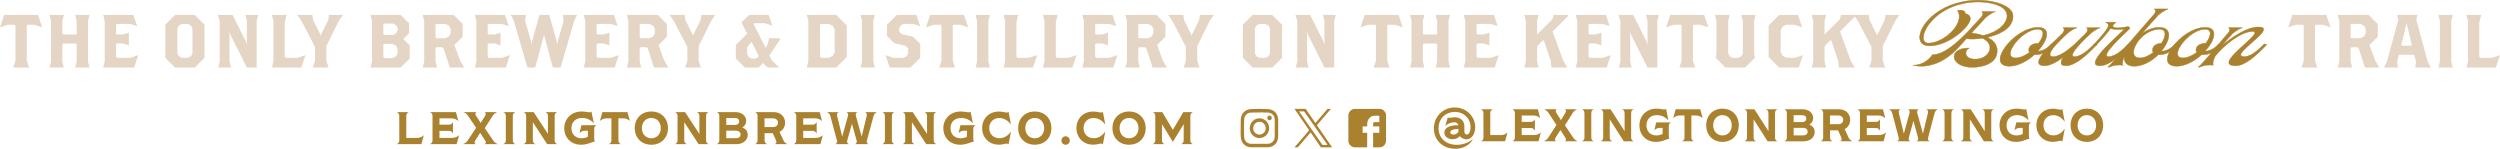 <?xml version="1.0" encoding="UTF-8"?>
<svg id="Isolation_Mode" xmlns="http://www.w3.org/2000/svg" version="1.1" viewBox="0 0 313.379 18.646">
  <!-- Generator: Adobe Illustrator 30.0.0, SVG Export Plug-In . SVG Version: 2.1.1 Build 123)  -->
  <defs>
    <style>
      .st0 {
        fill: #e5d5c5;
      }

      .st1 {
        fill: #aa812e;
      }
    </style>
  </defs>
  <g>
    <g>
      <path class="st0" d="M4.301,3.099h-.851l-.095.094v4.428l.283.848h-1.985l.283-.848V3.193l-.095-.094h-.851l-.992.33.52-1.554h4.253l.52,1.554-.992-.33Z"/>
      <path class="st0" d="M9.423,8.468l.189-.754v-2.167l-.095-.094h-1.607l-.095.094v2.167l.189.754h-1.796l.189-.754V2.627l-.189-.754h1.796l-.189.754v1.601l.095.094h1.607l.095-.094v-1.601l-.189-.754h1.796l-.189.754v5.087l.189.754h-1.796Z"/>
      <path class="st0" d="M16.814,8.468h-3.875l.189-.754V2.627l-.189-.754h3.78l.473,1.413-.851-.283h-1.701l-.095.094v1.13l.095.094h.803l.709-.235v1.602l-.709-.236h-.803l-.095.094v1.555l.142.141h1.654l.992-.33-.52,1.555Z"/>
      <path class="st0" d="M24.406,8.468h-2.457l-1.229-1.225V3.099l1.229-1.225h2.457l1.229,1.225v4.145l-1.229,1.225ZM24.123,3.57l-.189-.377-.378-.189h-.756l-.378.189-.189.377v3.109l.189.377.378.188h.756l.378-.188.189-.377v-3.109Z"/>
      <path class="st0" d="M32.175,2.627v5.841h-1.229l-2.032-4.051-.189-.471.047.471v3.297l.189.754h-1.607l.189-.754V2.627l-.236-.754h1.843l1.654,3.297.189.471-.047-.471v-2.543l-.189-.754h1.607l-.189.754Z"/>
      <path class="st0" d="M37.77,8.468h-3.686l.189-.754V2.627l-.189-.754h1.843l-.236.942v4.287l.142.141h1.465l.992-.33-.52,1.555Z"/>
      <path class="st0" d="M42.468,2.627l-1.56,3.156v1.837l.284.848h-1.985l.284-.848v-1.743l-1.701-3.25-.52-.754h1.89l.095.659.898,1.79.047.189.047-.189.898-1.79.095-.659h1.749l-.52.754Z"/>
      <path class="st0" d="M50.225,8.468h-3.78l.189-.754V2.627l-.189-.754h3.78l1.04,1.036v1.272l-.709.707.803.801v1.649l-1.134,1.131ZM49.847,3.522l-.189-.377-.378-.189h-1.134l-.095.094v1.224l.095.094h1.134l.378-.189.189-.377v-.282ZM49.847,6.113l-.189-.377-.473-.236h-1.04l-.095.094v1.555l.142.141h.992l.473-.235.189-.377v-.565Z"/>
      <path class="st0" d="M56.388,8.468l-.803-2.45-.189-.094h-.709l-.095.094v1.696l.189.754h-1.796l.189-.754V2.627l-.189-.754h3.875l1.134,1.13v1.602l-1.04,1.036.709,1.931.52.895h-1.796ZM56.483,3.617l-.189-.377-.473-.236h-1.134l-.095.094v1.601l.095.094h1.134l.473-.236.189-.377v-.565Z"/>
      <path class="st0" d="M63.401,8.468h-3.875l.189-.754V2.627l-.189-.754h3.78l.473,1.413-.851-.283h-1.701l-.095.094v1.13l.095.094h.803l.709-.235v1.602l-.709-.236h-.803l-.095.094v1.555l.142.141h1.654l.992-.33-.52,1.555Z"/>
      <path class="st0" d="M71.974,2.627l-1.701,5.841h-.974l-1.059-3.91-.047-.33-.047.33-1.059,3.91h-.974l-1.701-5.841-.378-.754h1.89l-.095.754.756,2.638.047.377.047-.377.945-3.392h1.229l.945,3.392.047.377.047-.377.756-2.638-.095-.754h1.796l-.378.754Z"/>
      <path class="st0" d="M77.049,8.468h-3.875l.189-.754V2.627l-.189-.754h3.78l.473,1.413-.851-.283h-1.701l-.095.094v1.13l.095.094h.803l.709-.235v1.602l-.709-.236h-.803l-.095.094v1.555l.142.141h1.654l.992-.33-.52,1.555Z"/>
      <path class="st0" d="M81.983,8.468l-.803-2.45-.189-.094h-.709l-.095.094v1.696l.189.754h-1.796l.189-.754V2.627l-.189-.754h3.875l1.134,1.13v1.602l-1.04,1.036.709,1.931.52.895h-1.796ZM82.077,3.617l-.189-.377-.473-.236h-1.134l-.095.094v1.601l.095.094h1.134l.473-.236.189-.377v-.565Z"/>
      <path class="st0" d="M89.138,2.627l-1.56,3.156v1.837l.284.848h-1.985l.284-.848v-1.743l-1.701-3.25-.52-.754h1.89l.095.659.898,1.79.047.189.047-.189.898-1.79.095-.659h1.749l-.52.754Z"/>
      <path class="st0" d="M96.446,6.961l.283.565.945.942h-1.465l-.567-.565-.567.565h-1.701l-1.134-1.131v-1.696l1.418-1.413-.709-1.413.945-.942h2.457l.473,1.366-.945-.33h-1.323l-.095.094,1.512,3.015.284-.565.142-.659h1.323l.095.094-1.371,2.073ZM94.225,5.265l-.378.377-.189.377v.754l.189.377.378.188h.473l.283-.141.142-.141-.898-1.79Z"/>
      <path class="st0" d="M104.822,8.468h-3.686l.189-.754V2.627l-.189-.754h3.686l1.323,1.319v3.957l-1.323,1.319ZM104.633,3.711l-.236-.471-.473-.236h-1.04l-.095.094v4.004l.142.141h.992l.473-.235.236-.471v-2.826Z"/>
      <path class="st0" d="M107.865,8.468l.189-.754V2.627l-.189-.754h1.796l-.189.754v5.087l.189.754h-1.796Z"/>
      <path class="st0" d="M114.122,8.468h-2.599l-.52-1.555.964.33h1.304l.378-.188.189-.377v-.613l-.331-.33-1.418-.33-.898-.895v-1.413l1.229-1.225h2.458l.473,1.413-.851-.283h-1.229l-.378.189-.189.377v.377l.331.33,1.418.33.898.895v1.743l-1.229,1.225Z"/>
      <path class="st0" d="M120.379,3.099h-.851l-.095.094v4.428l.283.848h-1.985l.283-.848V3.193l-.095-.094h-.851l-.992.33.52-1.554h4.253l.52,1.554-.992-.33Z"/>
      <path class="st0" d="M122.288,8.468l.189-.754V2.627l-.189-.754h1.796l-.189.754v5.087l.189.754h-1.796Z"/>
      <path class="st0" d="M129.49,8.468h-3.686l.189-.754V2.627l-.189-.754h1.843l-.236.942v4.287l.142.141h1.465l.992-.33-.52,1.555Z"/>
      <path class="st0" d="M134.424,8.468h-3.686l.189-.754V2.627l-.189-.754h1.843l-.236.942v4.287l.142.141h1.465l.992-.33-.52,1.555Z"/>
      <path class="st0" d="M139.547,8.468h-3.875l.189-.754V2.627l-.189-.754h3.78l.473,1.413-.851-.283h-1.701l-.095.094v1.13l.095.094h.803l.709-.235v1.602l-.709-.236h-.803l-.095.094v1.555l.142.141h1.654l.992-.33-.52,1.555Z"/>
      <path class="st0" d="M144.481,8.468l-.803-2.45-.189-.094h-.709l-.095.094v1.696l.189.754h-1.796l.189-.754V2.627l-.189-.754h3.875l1.134,1.13v1.602l-1.04,1.036.709,1.931.52.895h-1.796ZM144.575,3.617l-.189-.377-.473-.236h-1.134l-.095.094v1.601l.095.094h1.134l.473-.236.189-.377v-.565Z"/>
      <path class="st0" d="M151.636,2.627l-1.56,3.156v1.837l.284.848h-1.985l.284-.848v-1.743l-1.701-3.25-.52-.754h1.89l.095.659.898,1.79.047.189.047-.189.898-1.79.095-.659h1.749l-.52.754Z"/>
    </g>
    <g>
      <g>
        <g>
          <path class="st0" d="M159.479,8.468h-2.457l-1.229-1.225V3.099l1.229-1.225h2.457l1.229,1.225v4.145l-1.229,1.225ZM159.196,3.57l-.189-.377-.378-.189h-.756l-.378.189-.189.377v3.109l.189.377.378.188h.756l.378-.188.189-.377v-3.109Z"/>
          <path class="st0" d="M167.249,2.627v5.841h-1.229l-2.032-4.051-.189-.471.047.471v3.297l.189.754h-1.607l.189-.754V2.627l-.236-.754h1.843l1.654,3.297.189.471-.047-.471v-2.543l-.189-.754h1.607l-.189.754Z"/>
          <path class="st0" d="M174.843,3.099h-.851l-.095.094v4.428l.283.848h-1.985l.283-.848V3.193l-.095-.094h-.851l-.992.33.52-1.554h4.253l.52,1.554-.992-.33Z"/>
          <path class="st0" d="M179.966,8.468l.189-.754v-2.167l-.095-.094h-1.607l-.095.094v2.167l.189.754h-1.796l.189-.754V2.627l-.189-.754h1.796l-.189.754v1.601l.095.094h1.607l.095-.094v-1.601l-.189-.754h1.796l-.189.754v5.087l.189.754h-1.796Z"/>
          <path class="st0" d="M187.357,8.468h-3.875l.189-.754V2.627l-.189-.754h3.78l.473,1.413-.851-.283h-1.701l-.095.094v1.13l.095.094h.803l.709-.235v1.602l-.709-.236h-.803l-.095.094v1.555l.142.141h1.654l.992-.33-.52,1.555Z"/>
          <path class="st0" d="M194.621,3.946l1.323,3.627.52.895h-1.985l-.095-.848-.851-2.544h-.142l-.614.613-.095.188v1.837l.189.754h-1.796l.189-.754V2.627l-.189-.754h1.796l-.189.754v1.601l-.047.141,1.938-1.931.189-.565h1.749l.095.094-1.985,1.978Z"/>
          <path class="st0" d="M201.397,8.468h-3.875l.189-.754V2.627l-.189-.754h3.78l.473,1.413-.851-.283h-1.701l-.095.094v1.13l.095.094h.803l.709-.235v1.602l-.709-.236h-.803l-.095.094v1.555l.142.141h1.654l.992-.33-.52,1.555Z"/>
          <path class="st0" d="M207.749,2.627v5.841h-1.229l-2.032-4.051-.189-.471.047.471v3.297l.189.754h-1.607l.189-.754V2.627l-.236-.754h1.843l1.654,3.297.189.471-.047-.471v-2.543l-.189-.754h1.607l-.189.754Z"/>
          <path class="st0" d="M213.155,3.099h-.851l-.095.094v4.428l.283.848h-1.985l.283-.848V3.193l-.095-.094h-.851l-.992.33.52-1.554h4.253l.52,1.554-.992-.33Z"/>
          <path class="st0" d="M219.885,2.627v4.051l.095.565-1.229,1.225h-2.457l-1.229-1.225.095-.565V2.627l-.189-.754h1.843l-.189.754v4.051l.189.377.378.188h.709l.378-.188.189-.377V2.627l-.189-.754h1.796l-.189.754Z"/>
          <path class="st0" d="M225.48,8.468h-2.457l-1.323-1.319v-3.957l1.323-1.319h2.363l.52,1.554-.973-.33h-1.011l-.473.235-.236.471v2.732l.236.471.473.235h1.087l.993-.33-.52,1.555Z"/>
          <path class="st0" d="M230.65,3.946l1.323,3.627.52.895h-1.985l-.095-.848-.851-2.544h-.142l-.614.613-.095.188v1.837l.189.754h-1.796l.189-.754V2.627l-.189-.754h1.796l-.189.754v1.601l-.047.141,1.938-1.931.189-.565h1.749l.095.094-1.985,1.978Z"/>
          <path class="st0" d="M237.569,2.627l-1.56,3.156v1.837l.284.848h-1.985l.284-.848v-1.743l-1.701-3.25-.52-.754h1.89l.095.659.898,1.79.047.189.047-.189.898-1.79.095-.659h1.749l-.52.754Z"/>
        </g>
        <g>
          <path class="st0" d="M291.139,3.099h-.851l-.095.094v4.428l.283.848h-1.985l.283-.848V3.193l-.095-.094h-.851l-.992.33.52-1.554h4.253l.52,1.554-.992-.33Z"/>
          <path class="st0" d="M296.451,8.468l-.803-2.45-.189-.094h-.709l-.095.094v1.696l.189.754h-1.796l.189-.754V2.627l-.189-.754h3.875l1.134,1.13v1.602l-1.04,1.036.709,1.931.52.895h-1.796ZM296.545,3.617l-.189-.377-.473-.236h-1.134l-.095.094v1.601l.095.094h1.134l.473-.236.189-.377v-.565Z"/>
          <path class="st0" d="M302.755,8.468l.095-.754-.189-.753-.095-.094h-1.796l-.095.094-.189.753.095.754h-1.749l.378-.754,1.418-5.229-.142-.612h2.552l-.142.612,1.418,5.229.378.754h-1.938ZM301.715,3.099l-.047-.283-.048.283-.614,2.543.095.094h1.134l.095-.094-.614-2.543Z"/>
          <path class="st0" d="M305.657,8.468l.189-.754V2.627l-.189-.754h1.796l-.189.754v5.087l.189.754h-1.796Z"/>
          <path class="st0" d="M312.859,8.468h-3.686l.189-.754V2.627l-.189-.754h1.843l-.236.942v4.287l.142.141h1.465l.992-.33-.52,1.555Z"/>
        </g>
      </g>
      <g>
        <g>
          <path class="st1" d="M248.005.024c1.928,0,4.333.67,4.333,1.998,0,1.537-1.707,2.316-3.213,2.657.679.329,1.23.856,1.23,1.68,0,1.888-2.442,2.086-3.121,2.086-2.79,0-3.139-2.426-.459-2.426.129,0,.037.033-.037.077-.496.296-.514,1.317.863,1.317,1.762,0,2.625-1.812.918-2.613-.055,0-.165.022-.312.033-.331.044-.679.066-1.028.066-.239,0-.477-.022-.679-.055-.331.362-.624.692-.863.955-1.891,2.119-3.708,2.503-4.792,2.503-.642,0-1.028-.132-1.028-.132,1.634,0,2.405-1.306,2.405-1.306,2.111,0,4.828-3.316,6.113-4.699.386-.417.165-.659.092-.703v-.022h1.671v.033c-.569.165-1.193.736-1.193.736,0,0-.863.944-1.762,1.921.349.044.9.143,1.432.318,1.928-.417,3.011-1.537,3.011-2.459,0-1.186-1.762-1.713-3.562-1.746-5.912,0-8.133,5.16-6.297,5.16,2.001,0,4.645-2.525,3.653-4.095,0,0,.165-.044.349-.044.275,0,.606.088.642.461,0,0,1.157.143.294,1.372-.863,1.23-2.956,2.657-4.792,2.657-3.011,0-.33-5.731,6.132-5.731Z"/>
          <path class="st1" d="M247.234,8.468c-1.505,0-2.317-.706-2.317-1.371,0-.299.164-.572.462-.769.332-.219.814-.334,1.397-.334.044,0,.081.002.088.028.007.027-.021.043-.069.069-.014.007-.029.016-.043.024-.236.141-.351.448-.27.714.109.355.517.559,1.119.559,1.032,0,1.649-.592,1.786-1.141.141-.567-.185-1.099-.874-1.424-.025.001-.062.006-.107.012-.054.007-.12.016-.197.021-.329.044-.676.066-1.03.066-.276,0-.514-.028-.669-.053-.199.218-.384.423-.551.61-.108.12-.209.233-.302.335-1.852,2.076-3.639,2.511-4.811,2.511-.64,0-1.033-.132-1.037-.133l-.136-.046h.144c1.6,0,2.376-1.281,2.383-1.294l.007-.012h.015c1.855,0,4.195-2.592,5.593-4.141.181-.2.352-.39.501-.55.16-.173.233-.338.211-.478-.016-.105-.082-.169-.114-.189l-.012-.007v-.059h1.721v.075l-.018.005c-.557.161-1.177.724-1.183.73-.007.008-.852.932-1.73,1.887.254.034.81.123,1.384.311,1.959-.426,2.984-1.547,2.984-2.434,0-1.223-1.905-1.692-3.537-1.722-2.526,0-4.198.927-5.155,1.705-1.204.978-1.743,2.084-1.743,2.745,0,.427.214.662.602.662,1.201,0,2.761-.969,3.477-2.16.426-.708.481-1.382.154-1.899l-.017-.027.032-.008c.007-.002.171-.045.356-.045.228,0,.615.061.666.464.087.015.428.089.562.367.124.257.033.607-.27,1.039-.901,1.283-2.997,2.667-4.813,2.667-.41,0-.729-.103-.947-.307-.203-.19-.311-.464-.311-.795,0-.907.762-2.071,1.941-2.967,1.45-1.102,3.385-1.709,5.449-1.709,1.81,0,4.358.627,4.358,2.022,0,1.666-1.954,2.381-3.167,2.665.786.398,1.184.96,1.184,1.671,0,2.051-2.824,2.11-3.146,2.11ZM246.775,6.042c-.572,0-1.045.113-1.368.326-.284.187-.44.447-.44.73,0,.641.794,1.323,2.267,1.323.317,0,3.096-.058,3.096-2.062,0-.709-.409-1.267-1.216-1.658l-.061-.029.066-.015c1.193-.27,3.193-.971,3.193-2.634,0-1.362-2.519-1.974-4.307-1.974-4.749,0-7.339,3.058-7.339,4.629,0,.318.102.581.296.761.209.195.515.293.912.293,1.8,0,3.877-1.374,4.771-2.646.293-.418.383-.752.267-.993-.14-.289-.539-.342-.543-.343l-.02-.002-.002-.019c-.036-.363-.355-.44-.617-.44-.131,0-.254.023-.31.036.317.528.257,1.208-.171,1.919-.725,1.204-2.304,2.184-3.521,2.184-.415,0-.653-.259-.653-.71,0-.673.544-1.794,1.761-2.782.964-.783,2.647-1.716,5.189-1.716,1.655.03,3.587.512,3.587,1.769,0,.908-1.041,2.052-3.03,2.483l-.007.002-.007-.002c-.609-.201-1.201-.289-1.427-.317l-.047-.006.031-.034c.889-.966,1.754-1.912,1.762-1.921.008-.007.604-.549,1.16-.729h-1.575c.041.036.092.103.107.2.024.156-.051.33-.223.516-.149.16-.32.349-.5.549-1.4,1.551-3.742,4.144-5.618,4.158-.082.129-.818,1.222-2.253,1.302.169.038.468.089.862.089,1.162,0,2.932-.433,4.772-2.495.093-.103.194-.215.302-.335.171-.19.359-.399.561-.62l.009-.01.014.002c.216.035.456.054.675.054.351,0,.696-.022,1.024-.066.077-.006.143-.014.196-.021.051-.007.091-.012.12-.012l.011.002c.714.335,1.053.889.906,1.48-.141.568-.775,1.179-1.835,1.179-.889,0-1.113-.415-1.167-.593-.088-.286.037-.616.291-.768.015-.009.03-.017.044-.025.004-.002.009-.005.014-.008h-.008Z"/>
        </g>
        <g>
          <path class="st1" d="M251.898,8.302c-3.099,0,.523-4.853,3.547-4.874,1.699-.011,1.269,1.603,0,2.986.784-.011,1.419-.571,1.736-.911l.299.099c-.448.516-1.213,1.263-2.315,1.263-.056,0-.093-.011-.149-.011-.877.801-2.035,1.438-3.117,1.449ZM255.537,5.425c.653-.889.84-1.756-.112-1.756-2.016,0-4.704,3.59-2.744,3.59.541,0,1.157-.286,1.717-.692-.056-.077-.093-.165-.093-.275,0-.834,1.027-.867,1.232-.867Z"/>
          <path class="st1" d="M251.898,8.326h-0c-.997,0-1.208-.485-1.21-.892-.006-1.389,2.512-4.014,4.756-4.031h.018c.534,0,.883.158,1.039.469.277.552-.115,1.536-1,2.515.745-.037,1.357-.577,1.659-.901l.012-.012.349.116-.023.026c-.474.546-1.232,1.272-2.335,1.272-.029,0-.054-.003-.078-.006-.02-.002-.039-.005-.061-.005-1.0.911-2.139,1.439-3.127,1.449ZM255.462,3.451h-.017c-2.22.016-4.711,2.61-4.705,3.983.002.552.403.844,1.159.844.977-.01,2.107-.536,3.099-1.442l.008-.007h.01c.03,0,.054.003.078.006.023.003.045.005.071.005,1.064,0,1.803-.693,2.272-1.228l-.248-.082c-.32.34-.962.896-1.743.907l-.057.001.037-.04c.884-.964,1.298-1.971,1.03-2.505-.147-.293-.481-.441-.993-.441ZM252.681,7.283c-.237,0-.419-.052-.539-.155-.112-.096-.169-.234-.169-.411,0-1.015,1.898-3.072,3.452-3.072.309,0,.517.089.617.266.175.307-.006.878-.484,1.528l-.008.01h-.014c-.283,0-1.206.061-1.206.844,0,.095.028.178.089.261l.013.018-.019.014c-.438.318-1.095.697-1.733.697ZM255.425,3.693c-.671,0-1.518.426-2.265,1.141-.679.649-1.135,1.406-1.135,1.883,0,.163.051.289.152.376.11.094.279.142.504.142.482,0,1.079-.239,1.683-.673-.057-.085-.085-.173-.085-.269,0-.815.934-.889,1.244-.891.461-.631.638-1.179.474-1.468-.091-.16-.283-.24-.572-.24Z"/>
        </g>
        <g>
          <path class="st1" d="M257.162,5.502c.635-.626,1.232-1.164,1.363-1.317.373-.439.168-.659.093-.703v-.022h1.699v.033c-.579.165-1.213.736-1.213.736,0,0-.672.615-1.288,1.274-.709.768-1.232,1.592-.448,1.592.747,0,1.754-.725,2.613-1.482.037-.033.075-.077.112-.11.467-.472.933-.889,1.176-1.131.075-.077.131-.132.187-.187.373-.439.168-.659.093-.703v-.022h1.699v.033c-.579.165-1.213.736-1.213.736,0,0-.672.615-1.288,1.274-.709.768-1.325,1.592-.691,1.592.821,0,1.792-.889,2.483-1.592l.298.099c-1.101,1.153-2.632,2.646-3.883,2.646-.765,0-.709-.45-.336-1.065-.821.615-1.661,1.065-2.352,1.065-1.549,0-.317-1.548.896-2.745Z"/>
          <path class="st1" d="M258.954,8.271c-.301,0-.489-.067-.576-.205-.103-.163-.052-.423.156-.792-.905.662-1.668.997-2.269.997-.385,0-.625-.096-.713-.286-.245-.527.73-1.65,1.591-2.499h0c.303-.299.599-.579.837-.804.255-.241.456-.432.524-.511.203-.239.224-.404.206-.5-.021-.114-.098-.162-.107-.167l-.012-.007v-.059h1.75v.075l-.018.005c-.566.161-1.197.724-1.203.73-.007.006-.678.622-1.287,1.272-.625.677-.92,1.193-.81,1.416.045.091.16.137.343.137.612,0,1.485-.496,2.596-1.476.018-.016.036-.035.054-.053.019-.02.038-.039.058-.056.284-.288.573-.558.804-.776.148-.14.277-.26.371-.354.075-.077.131-.132.187-.187.202-.237.223-.402.205-.499-.021-.114-.098-.162-.107-.167l-.012-.007v-.059h1.75v.075l-.018.005c-.566.161-1.197.724-1.203.73-.007.006-.678.622-1.286,1.272-.892.966-1,1.329-.933,1.462.029.06.105.09.223.09.813,0,1.795-.904,2.464-1.584l.012-.012.351.116-.025.026c-1.254,1.312-2.698,2.654-3.902,2.654ZM258.706,7.085l-.066.108c-.248.409-.32.686-.218.848.075.12.254.181.531.181,1.175,0,2.598-1.316,3.838-2.611l-.246-.082c-.731.742-1.671,1.588-2.49,1.588-.14,0-.231-.04-.27-.118-.107-.216.201-.712.941-1.514.61-.652,1.283-1.269,1.289-1.275.006-.006.613-.547,1.179-.728h-1.602c.041.035.085.096.099.178.029.154-.044.335-.217.538-.058.056-.113.111-.188.188-.095.094-.223.215-.372.355-.231.217-.519.488-.804.776-.019.017-.038.036-.056.055-.019.02-.038.039-.058.056-1.12.988-2.005,1.489-2.631,1.489-.204,0-.335-.055-.389-.165-.163-.329.442-1.06.818-1.467.61-.652,1.283-1.269,1.29-1.275.006-.006.613-.547,1.179-.728h-1.602c.041.035.085.096.099.178.029.154-.044.335-.217.538-.069.081-.261.263-.527.515-.238.225-.534.505-.837.804h0c-1.202,1.185-1.763,2.055-1.581,2.447.079.171.304.257.666.257.611,0,1.396-.356,2.336-1.06l.104-.078Z"/>
        </g>
        <g>
          <path class="st1" d="M264.367,5.502c.504-.505,1.475-1.416,1.923-1.844-.224.022-.485.044-.747.044-.336,0-.691-.033-.989-.121-.429.615-1.176,1.438-1.811,2.119l-.298-.099c.093-.099,1.848-1.932,1.848-2.415,0-.296-.336-.362-.336-.362v-.044h1.27v.044s-.131.066-.317.275c-.149.198-.037.395.579.395.299,0,.747-.055,1.325-.176l.186.241c-.093.088-1.288,1.208-1.979,1.943-.709.768-1.325,1.592-.691,1.592.821,0,1.792-.889,2.483-1.592l.299.099c-1.101,1.153-2.632,2.646-3.883,2.646-1.4,0-.075-1.548,1.139-2.745Z"/>
          <path class="st1" d="M263.229,8.271c-.319,0-.519-.081-.594-.241-.181-.388.396-1.244,1.714-2.544.375-.376,1.022-.989,1.494-1.437.143-.136.273-.259.38-.361-.207.019-.443.037-.679.037-.372,0-.71-.04-.978-.116-.438.624-1.192,1.452-1.802,2.106l-.012.012-.35-.116.04-.042c.883-.931,1.827-2.046,1.827-2.384,0-.274-.313-.338-.316-.339l-.021-.004v-.087h1.321v.082l-.013.007c-.001.001-.129.067-.31.269-.038.05-.076.126-.037.195.059.104.27.161.596.161.315,0,.771-.061,1.32-.175l.017-.003.209.271-.026.024c-.304.286-1.345,1.27-1.967,1.932-.892.966-1,1.329-.933,1.462.029.06.104.09.223.09.812,0,1.795-.904,2.464-1.584l.012-.012.351.116-.025.026c-1.254,1.312-2.698,2.654-3.902,2.654ZM266.358,3.627l-.049.047c-.115.11-.263.25-.429.408-.472.448-1.118,1.06-1.493,1.436l-0.0 0c-1.622,1.6-1.822,2.238-1.704,2.492.066.141.249.212.546.212,1.176,0,2.598-1.316,3.838-2.611l-.247-.082c-.731.742-1.671,1.588-2.49,1.588-.14,0-.231-.04-.27-.118-.107-.216.201-.711.941-1.514.62-.66,1.654-1.639,1.965-1.93l-.164-.212c-.545.113-.999.173-1.314.173-.351,0-.573-.065-.642-.187-.04-.071-.025-.157.042-.246.157-.175.274-.252.313-.274v-.006l-1.218.002c.076.021.336.113.336.381,0,.438-1.386,1.937-1.829,2.405l.246.082c.612-.656,1.365-1.485,1.797-2.104l.011-.015.019.005c.266.078.605.12.981.12.26,0,.522-.022.744-.044l.07-.007Z"/>
        </g>
        <g>
          <path class="st1" d="M270.938,6.413c.784,0,1.437-.571,1.755-.911l.298.099c-.429.516-1.213,1.263-2.296,1.263-.056,0-.093-.011-.149-.011-.803.801-1.904,1.438-2.987,1.449-1.008,0-1.363-.527-1.251-1.23-.355.757-.243,1.087-.205,1.098-.149-.011-.28-.022-.411-.022-.877,0-1.307.286-1.307.286l-.168-.044c.298-.176,1.568-1.691,2.576-2.887.467-.571,2.949-3.403,3.173-3.656.392-.428.168-.659.093-.703v-.022h1.699v.033c-.579.165-1.213.736-1.213.736-.261.275-1.213,1.361-2.016,2.273.653-.439,1.4-.736,2.128-.736,1.699-.011,1.419,1.603.28,2.986ZM269.911,6.567c-.056-.077-.093-.165-.093-.275,0-.736.803-.856,1.12-.867.579-.889.691-1.756-.261-1.756-2.427,0-4.387,3.59-2.427,3.59.56,0,1.139-.286,1.661-.692Z"/>
          <path class="st1" d="M264.391,8.46l-.235-.062.049-.029c.283-.167,1.485-1.594,2.45-2.74l.119-.142c.478-.585,2.982-3.44,3.174-3.656.163-.178.238-.346.215-.484-.017-.101-.08-.163-.115-.183l-.012-.007v-.059h1.75v.075l-.018.005c-.566.161-1.197.724-1.203.73-.212.223-.901,1.006-1.567,1.763l-.33.374c.501-.313,1.212-.641,1.991-.641h.017c.544,0,.924.172,1.1.499.299.556-.009,1.528-.784,2.486.754-.024,1.375-.572,1.683-.902l.012-.012.348.116-.022.026c-.692.832-1.493,1.272-2.316,1.272-.03,0-.054-.003-.078-.006-.02-.002-.039-.004-.06-.005-.902.898-2.022,1.439-2.998,1.449-.485,0-.842-.119-1.06-.355-.171-.184-.251-.437-.234-.739-.259.616-.178.892-.149.918l.212.063-.277-.023c-.131-.01-.244-.018-.358-.018-.857,0-1.287.278-1.292.281l-.01.007ZM264.276,8.38l.106.028c.072-.044.499-.283,1.311-.283.117,0,.231.009.362.018l0.0 0c-.049-.128-.051-.482.23-1.08l.077-.165-.028.178c-.058.36.013.659.204.864.208.224.552.338,1.021.338.964-.01,2.074-.549,2.968-1.442l.008-.008h.011c.029,0,.054.003.078.006.023.003.045.005.071.005.798,0,1.577-.424,2.254-1.227l-.248-.082c-.324.345-.974.907-1.762.907h-.052l.032-.038c.787-.956,1.105-1.927.811-2.475-.168-.314-.523-.472-1.053-.472h-.017c-.848,0-1.617.398-2.113.731l-.16.108.572-.65c.667-.757,1.356-1.541,1.57-1.766.008-.007.614-.549,1.18-.729h-1.602c.036.03.092.092.108.194.025.154-.051.33-.226.522-.192.216-2.695,3.07-3.173,3.655l-.119.142c-.973,1.156-2.07,2.459-2.419,2.722ZM268.25,7.283c-.276,0-.487-.07-.629-.207-.131-.127-.197-.305-.197-.53,0-1.093,1.52-2.901,3.253-2.901.317,0,.535.094.647.279.188.309.052.875-.364,1.514l-.007.011-.014.001c-.257.009-1.095.096-1.095.844,0,.095.028.178.089.261l.013.018-.018.014c-.587.456-1.167.697-1.678.697ZM270.677,3.693c-.764,0-1.583.379-2.244,1.038-.581.58-.957,1.292-.957,1.815,0,.212.061.38.183.497.132.127.331.192.592.192.493,0,1.056-.232,1.627-.673-.058-.085-.085-.173-.085-.27,0-.792.912-.881,1.131-.891.401-.619.534-1.162.356-1.455-.103-.169-.305-.255-.603-.255Z"/>
        </g>
        <g>
          <path class="st1" d="M272.861,8.302c-3.099,0,.523-4.853,3.547-4.874,1.699-.011,1.269,1.603,0,2.986.784-.011,1.419-.571,1.736-.911l.299.099c-.448.516-1.213,1.263-2.315,1.263-.056,0-.093-.011-.149-.011-.877.801-2.035,1.438-3.117,1.449ZM276.501,5.425c.653-.889.84-1.756-.112-1.756-2.016,0-4.704,3.59-2.744,3.59.541,0,1.157-.286,1.717-.692-.056-.077-.093-.165-.093-.275,0-.834,1.027-.867,1.232-.867Z"/>
          <path class="st1" d="M272.861,8.326h-0c-.997,0-1.208-.485-1.21-.892-.006-1.389,2.512-4.014,4.756-4.031h.018c.534,0,.883.158,1.039.469.277.552-.115,1.536-1,2.515.745-.037,1.357-.577,1.659-.901l.012-.012.349.116-.023.026c-.474.546-1.232,1.272-2.335,1.272-.029,0-.054-.003-.078-.006-.02-.002-.039-.005-.061-.005-1.0.911-2.139,1.439-3.128,1.449ZM276.425,3.451h-.017c-2.22.016-4.711,2.61-4.705,3.983.002.552.403.844,1.159.844.977-.01,2.107-.536,3.099-1.442l.008-.007h.01c.03,0,.054.003.078.006.023.003.045.005.071.005,1.064,0,1.803-.693,2.272-1.228l-.248-.082c-.32.34-.962.896-1.743.907l-.057.001.037-.04c.884-.964,1.298-1.971,1.03-2.505-.147-.293-.481-.441-.993-.441ZM273.645,7.283c-.237,0-.419-.052-.539-.155-.112-.096-.169-.234-.169-.411,0-1.015,1.898-3.072,3.452-3.072.309,0,.517.089.617.266.175.307-.006.878-.484,1.528l-.008.01h-.014c-.283,0-1.206.061-1.206.844,0,.095.028.178.089.261l.013.018-.019.014c-.438.318-1.095.697-1.733.697ZM276.389,3.693c-.671,0-1.518.426-2.265,1.141-.679.649-1.135,1.406-1.135,1.883,0,.163.051.289.152.376.11.094.279.142.504.142.482,0,1.079-.239,1.683-.673-.057-.085-.085-.173-.085-.269,0-.831,1.006-.889,1.244-.891.461-.631.638-1.179.474-1.468-.091-.16-.283-.24-.572-.24Z"/>
        </g>
        <g>
          <path class="st1" d="M279.264,4.185c.392-.428.168-.659.093-.703v-.022h1.699v.033c-.579.165-1.213.736-1.213.736-.523.549-.952,1.032-1.269,1.449,1.195-.999,3.024-2.295,4.536-2.295,2.688,0-3.995,3.711-1.755,3.711.821,0,1.792-.889,2.483-1.592l.299.099c-1.101,1.153-2.632,2.646-3.883,2.646-3.267,0,3.883-4.304,2.109-4.304-1.344,0-3.472,1.57-4.685,3.096-.373.779-.28,1.12-.224,1.131-.149-.011-.28-.022-.411-.022-.877,0-1.307.286-1.307.286l-.168-.044c.448-.253,2.987-3.436,3.696-4.205Z"/>
          <path class="st1" d="M275.741,8.46l-.237-.062.051-.028c.289-.163,1.492-1.6,2.458-2.755.529-.632.986-1.179,1.232-1.445h0c.163-.178.237-.345.215-.484-.017-.101-.081-.163-.116-.183l-.012-.007v-.059h1.75v.075l-.018.005c-.566.161-1.197.724-1.203.73-.474.498-.846.916-1.127,1.268,1.244-1.016,2.955-2.155,4.376-2.155.378,0,.592.072.655.22.154.36-.682,1.094-1.491,1.804-.72.632-1.464,1.284-1.349,1.551.039.09.183.136.43.136.812,0,1.795-.904,2.464-1.584l.012-.012.351.116-.025.026c-1.254,1.312-2.698,2.654-3.902,2.654-.495,0-.778-.096-.865-.294-.215-.49.894-1.496,1.872-2.384.747-.678,1.452-1.318,1.355-1.54-.025-.057-.11-.085-.253-.085-1.365,0-3.484,1.602-4.665,3.086-.342.715-.284,1.065-.237,1.094l-.01.046-.049-.004c-.131-.01-.244-.018-.359-.018-.857,0-1.287.278-1.292.281l-.01.007ZM275.626,8.38l.105.028c.072-.044.499-.283,1.311-.283.115,0,.227.008.357.018-.051-.122-.05-.477.255-1.113,1.19-1.498,3.327-3.11,4.709-3.11.168,0,.267.038.301.115.111.252-.574.873-1.367,1.593-.967.877-2.062,1.871-1.86,2.332.077.176.352.265.817.265,1.175,0,2.598-1.316,3.838-2.611l-.247-.082c-.731.742-1.671,1.588-2.49,1.588-.274,0-.43-.054-.478-.166-.127-.297.596-.932,1.362-1.604.759-.666,1.62-1.421,1.479-1.751-.054-.126-.258-.19-.607-.19-1.473,0-3.271,1.244-4.519,2.288l-.171.143.132-.174c.296-.389.712-.864,1.271-1.451.008-.007.614-.549,1.18-.729h-1.602c.036.03.092.092.109.195.025.155-.051.33-.226.522h-0c-.245.266-.702.811-1.23,1.443-.974,1.163-2.071,2.475-2.427,2.737Z"/>
        </g>
      </g>
    </g>
  </g>
  <g>
    <g>
      <path class="st1" d="M53.122,16.971l-.303,1.095h-3.068v-.011c.189-.08.304-.224.304-.476l-.006-3.039c0-.252-.115-.396-.304-.476v-.011h1.486v.011c-.19.08-.304.224-.304.476v2.747h1.273c.361,0,.643-.063.912-.321l.011.006Z"/>
      <path class="st1" d="M57.537,16.977l-.298,1.09h-3.326v-.011c.189-.08.304-.224.304-.476v-3.039c0-.252-.115-.396-.304-.476v-.011h3.24l.292,1.095-.011.011c-.269-.241-.528-.327-.906-.327h-1.439v.797h1.164c.269,0,.424-.12.51-.327h.011v1.428h-.011c-.086-.206-.241-.327-.51-.327h-1.164v.883h1.52c.379,0,.643-.086.918-.321l.012.011Z"/>
      <path class="st1" d="M58.076,18.055c.189-.08.384-.201.528-.407l1.078-1.629-1.044-1.548c-.138-.206-.339-.327-.528-.407v-.011h1.623v.011c-.183.092-.2.23-.046.47l.568.883.545-.877c.149-.247.126-.384-.058-.476v-.011h1.56v.011c-.189.086-.384.207-.527.424l-1.01,1.571,1.084,1.589c.143.212.344.327.533.407v.011h-1.623v-.011c.178-.092.201-.23.04-.465l-.614-.941-.597.935c-.154.241-.137.379.046.47v.011h-1.56v-.011Z"/>
      <path class="st1" d="M63.104,18.055c.189-.08.304-.224.304-.476v-3.039c0-.252-.115-.396-.304-.476v-.011h1.48v.011c-.19.08-.304.224-.304.476v3.039c0,.252.114.396.304.476v.011h-1.48v-.011Z"/>
      <path class="st1" d="M65.65,18.055c.189-.08.304-.224.304-.476v-3.039c0-.252-.115-.396-.304-.476v-.011h1.244l1.795,2.741v-2.254c0-.252-.114-.396-.304-.476v-.011h1.445v.011c-.189.08-.304.224-.304.476v3.039c0,.252.115.396.304.476v.011h-1.244l-1.795-2.753v2.265c0,.252.115.396.304.476v.011h-1.445v-.011Z"/>
      <path class="st1" d="M70.731,16.059c0-1.164.895-2.082,2.162-2.082.522,0,.803.103,1.004.103.086,0,.166-.017.241-.092l.298,1.445-.017.006c-.356-.413-.889-.654-1.463-.654-.774,0-1.325.499-1.325,1.273s.505,1.273,1.267,1.273c.339,0,.637-.098.797-.195v-.751h-.327c-.315,0-.516.086-.694.287l-.023-.011.224-.963h1.887v.011c-.172.074-.276.206-.276.442v1.113c0,.218.012.367.069.476-.551.109-.895.401-1.726.401-1.262,0-2.099-.9-2.099-2.082Z"/>
      <path class="st1" d="M78.954,15.136l-.012.011c-.276-.241-.533-.315-.912-.315h-.51v2.747c0,.252.115.396.304.476v.011h-1.486v-.011c.19-.08.304-.224.304-.476v-2.747h-.51c-.384,0-.636.074-.918.315l-.011-.011.31-1.084h3.137l.304,1.084Z"/>
      <path class="st1" d="M79.567,16.059c0-1.233.861-2.082,2.082-2.082s2.082.849,2.082,2.082-.861,2.082-2.082,2.082-2.082-.849-2.082-2.082ZM82.83,16.059c0-.746-.487-1.273-1.181-1.273-.7,0-1.188.528-1.188,1.273s.487,1.273,1.188,1.273c.694,0,1.181-.528,1.181-1.273Z"/>
      <path class="st1" d="M84.63,18.055c.189-.08.303-.224.303-.476v-3.039c0-.252-.114-.396-.303-.476v-.011h1.244l1.795,2.741v-2.254c0-.252-.115-.396-.304-.476v-.011h1.445v.011c-.19.08-.304.224-.304.476v3.039c0,.252.114.396.304.476v.011h-1.244l-1.795-2.753v2.265c0,.252.114.396.303.476v.011h-1.445v-.011Z"/>
      <path class="st1" d="M89.865,18.055c.189-.08.303-.224.303-.476v-3.039c0-.252-.114-.396-.303-.476v-.011h2.34c.832,0,1.331.51,1.331,1.101,0,.304-.138.619-.494.832.465.161.688.499.688.912,0,.677-.585,1.17-1.405,1.17h-2.46v-.011ZM92.136,15.658c.35,0,.522-.195.522-.436s-.172-.43-.522-.43h-1.095v.866h1.095ZM92.228,17.327c.431,0,.608-.229.608-.47,0-.241-.177-.476-.608-.476h-1.187v.946h1.187Z"/>
      <path class="st1" d="M98.696,18.055v.011h-1.543v-.011c.183-.092.224-.235.109-.487l-.396-.872h-1.026v.883c0,.252.115.396.304.476v.011h-1.486v-.011c.189-.08.304-.224.304-.476v-3.039c0-.252-.115-.396-.304-.476v-.011h2.328c.837,0,1.428.551,1.428,1.325,0,.516-.269.941-.7,1.159l.505,1.084c.109.224.287.356.476.436ZM95.835,15.928h1.067c.379,0,.625-.235.625-.551,0-.31-.247-.545-.625-.545h-1.067v1.095Z"/>
      <path class="st1" d="M103.134,16.977l-.298,1.09h-3.326v-.011c.189-.08.303-.224.303-.476v-3.039c0-.252-.114-.396-.303-.476v-.011h3.24l.293,1.095-.012.011c-.269-.241-.528-.327-.906-.327h-1.44v.797h1.164c.27,0,.424-.12.51-.327h.012v1.428h-.012c-.086-.206-.24-.327-.51-.327h-1.164v.883h1.52c.378,0,.642-.086.918-.321l.011.011Z"/>
      <path class="st1" d="M104.722,18.055c.183-.08.258-.218.189-.465l-.832-3.062c-.069-.247-.224-.384-.413-.465v-.011h1.468v.011c-.183.08-.258.218-.201.465l.637,2.587.717-2.558c.074-.258.006-.407-.178-.493v-.011h1.365v.011c-.183.086-.252.235-.178.493l.717,2.558.631-2.587c.058-.247-.017-.384-.201-.465v-.011h1.474v.011c-.19.08-.344.218-.413.465l-.831,3.062c-.069.247.006.384.189.465v.011h-1.669v-.011c.178-.08.252-.218.183-.459l-.585-2.082-.585,2.082c-.069.241.006.379.183.459v.011h-1.669v-.011Z"/>
      <path class="st1" d="M110.622,18.055c.189-.08.304-.224.304-.476v-3.039c0-.252-.115-.396-.304-.476v-.011h1.48v.011c-.19.08-.304.224-.304.476v3.039c0,.252.114.396.304.476v.011h-1.48v-.011Z"/>
      <path class="st1" d="M113.168,18.055c.189-.08.304-.224.304-.476v-3.039c0-.252-.115-.396-.304-.476v-.011h1.244l1.795,2.741v-2.254c0-.252-.114-.396-.304-.476v-.011h1.445v.011c-.189.08-.304.224-.304.476v3.039c0,.252.115.396.304.476v.011h-1.244l-1.795-2.753v2.265c0,.252.115.396.304.476v.011h-1.445v-.011Z"/>
      <path class="st1" d="M118.248,16.059c0-1.164.895-2.082,2.162-2.082.522,0,.803.103,1.004.103.086,0,.166-.017.241-.092l.298,1.445-.017.006c-.356-.413-.889-.654-1.463-.654-.774,0-1.325.499-1.325,1.273s.505,1.273,1.267,1.273c.339,0,.637-.098.797-.195v-.751h-.327c-.315,0-.516.086-.694.287l-.023-.011.224-.963h1.887v.011c-.172.074-.276.206-.276.442v1.113c0,.218.012.367.069.476-.551.109-.895.401-1.726.401-1.262,0-2.099-.9-2.099-2.082Z"/>
      <path class="st1" d="M123.11,16.059c0-1.164.843-2.076,2.094-2.076.522,0,.78.126.987.126.086,0,.154-.017.235-.086l.292,1.532-.023.011c-.31-.407-.803-.774-1.434-.774-.7,0-1.256.493-1.256,1.267s.562,1.267,1.256,1.267c.671,0,1.13-.367,1.44-.814l.023.011-.298,1.577c-.069-.074-.132-.103-.229-.103-.206,0-.476.138-.992.138-1.244,0-2.094-.912-2.094-2.076Z"/>
      <path class="st1" d="M127.629,16.059c0-1.233.86-2.082,2.082-2.082s2.082.849,2.082,2.082-.86,2.082-2.082,2.082-2.082-.849-2.082-2.082ZM130.892,16.059c0-.746-.487-1.273-1.181-1.273-.7,0-1.187.528-1.187,1.273s.487,1.273,1.187,1.273c.694,0,1.181-.528,1.181-1.273Z"/>
      <path class="st1" d="M133.05,17.619c0-.298.23-.533.528-.533.293,0,.522.235.522.533,0,.293-.229.522-.522.522-.298,0-.528-.229-.528-.522Z"/>
      <path class="st1" d="M134.931,16.059c0-1.164.843-2.076,2.094-2.076.522,0,.78.126.986.126.086,0,.155-.017.235-.086l.292,1.532-.023.011c-.31-.407-.803-.774-1.434-.774-.7,0-1.256.493-1.256,1.267s.562,1.267,1.256,1.267c.671,0,1.13-.367,1.44-.814l.023.011-.298,1.577c-.069-.074-.132-.103-.23-.103-.206,0-.476.138-.992.138-1.244,0-2.094-.912-2.094-2.076Z"/>
      <path class="st1" d="M139.449,16.059c0-1.233.86-2.082,2.082-2.082s2.082.849,2.082,2.082-.86,2.082-2.082,2.082-2.082-.849-2.082-2.082ZM142.712,16.059c0-.746-.487-1.273-1.181-1.273-.7,0-1.187.528-1.187,1.273s.487,1.273,1.187,1.273c.694,0,1.181-.528,1.181-1.273Z"/>
      <path class="st1" d="M144.512,18.055c.189-.08.304-.224.304-.476v-3.039c0-.252-.115-.396-.304-.476v-.011h1.187l1.319,2.225,1.313-2.225h1.188v.011c-.19.08-.304.224-.304.476v3.039c0,.252.114.396.304.476v.011h-1.445v-.011c.189-.08.304-.224.304-.476v-2.024l-1.359,2.225-1.365-2.225v2.024c0,.252.115.396.304.476v.011h-1.445v-.011Z"/>
    </g>
    <g>
      <path class="st1" d="M184.632,17.436l.011.006c-.399.746-1.26,1.205-2.204,1.205-1.619,0-2.699-1.107-2.699-2.564,0-1.428,1.102-2.61,2.615-2.61,1.518,0,2.564,1.199,2.564,2.438,0,.969-.489,1.554-1.102,1.554-.304,0-.635-.172-.832-.413-.197.252-.506.396-.911.396-.506,0-1.018-.298-1.018-.815,0-.614.602-.941,1.749-.935-.051-.241-.225-.367-.528-.367-.382,0-.815.166-1.091.436l-.011-.011.309-1.056c.174.172.422,0,.872,0,.77,0,1.203.505,1.203,1.096v.688c0,.241.141.379.321.379.203,0,.456-.247.456-.929,0-1.136-.9-1.91-1.979-1.91-1.074,0-2.03.774-2.03,2.059,0,1.302,1.012,2.071,2.244,2.071.72,0,1.468-.224,2.064-.717ZM182.816,16.541v-.384c-.624.017-1.018.155-1.018.436,0,.184.174.275.394.275.242,0,.478-.115.624-.327Z"/>
      <path class="st1" d="M188.963,16.616l-.298,1.096h-3.008v-.011c.186-.08.298-.224.298-.476l-.006-3.04c0-.252-.113-.396-.298-.476v-.011h1.456v.011c-.185.08-.298.224-.298.476v2.748h1.248c.354,0,.63-.063.894-.321l.011.006Z"/>
      <path class="st1" d="M193.147,16.622l-.292,1.09h-3.261v-.011c.186-.08.298-.224.298-.476v-3.04c0-.252-.113-.396-.298-.476v-.011h3.177l.287,1.096-.011.011c-.264-.241-.517-.327-.888-.327h-1.411v.797h1.141c.264,0,.416-.12.5-.327h.011v1.428h-.011c-.084-.206-.236-.327-.5-.327h-1.141v.883h1.49c.371,0,.63-.086.9-.321l.011.011Z"/>
      <path class="st1" d="M193.53,17.7c.185-.08.377-.201.517-.407l1.057-1.629-1.023-1.549c-.135-.206-.332-.327-.517-.407v-.011h1.591v.011c-.18.092-.197.229-.045.47l.557.883.534-.878c.146-.247.124-.384-.056-.476v-.011h1.529v.011c-.185.086-.377.206-.517.424l-.99,1.572,1.063,1.589c.141.212.337.327.523.407v.011h-1.591v-.011c.174-.092.197-.229.039-.465l-.602-.941-.585.935c-.152.241-.135.379.045.47v.011h-1.529v-.011Z"/>
      <path class="st1" d="M198.316,17.7c.185-.08.298-.224.298-.476v-3.04c0-.252-.113-.396-.298-.476v-.011h1.451v.011c-.186.08-.298.224-.298.476v3.04c0,.252.112.396.298.476v.011h-1.451v-.011Z"/>
      <path class="st1" d="M200.666,17.7c.186-.08.298-.224.298-.476v-3.04c0-.252-.113-.396-.298-.476v-.011h1.22l1.76,2.742v-2.254c0-.252-.113-.396-.298-.476v-.011h1.417v.011c-.185.08-.298.224-.298.476v3.04c0,.252.113.396.298.476v.011h-1.22l-1.76-2.753v2.266c0,.252.113.396.298.476v.011h-1.417v-.011Z"/>
      <path class="st1" d="M205.503,15.704c0-1.165.877-2.082,2.12-2.082.512,0,.787.103.984.103.084,0,.163-.017.236-.092l.292,1.446-.017.006c-.349-.413-.872-.654-1.434-.654-.759,0-1.299.499-1.299,1.273s.495,1.273,1.243,1.273c.332,0,.624-.098.782-.195v-.751h-.321c-.309,0-.506.086-.68.287l-.023-.011.219-.964h1.85v.011c-.169.075-.27.206-.27.442v1.113c0,.218.011.367.068.476-.54.109-.877.402-1.692.402-1.237,0-2.058-.901-2.058-2.082Z"/>
      <path class="st1" d="M213.421,14.78l-.011.011c-.27-.241-.523-.316-.894-.316h-.5v2.748c0,.252.113.396.298.476v.011h-1.456v-.011c.185-.08.298-.224.298-.476v-2.748h-.5c-.377,0-.624.075-.9.316l-.011-.011.304-1.084h3.076l.298,1.084Z"/>
      <path class="st1" d="M213.876,15.704c0-1.233.844-2.082,2.041-2.082s2.041.849,2.041,2.082-.844,2.082-2.041,2.082-2.041-.849-2.041-2.082ZM217.076,15.704c0-.746-.478-1.273-1.158-1.273-.686,0-1.164.528-1.164,1.273s.478,1.273,1.164,1.273c.68,0,1.158-.528,1.158-1.273Z"/>
      <path class="st1" d="M218.696,17.7c.186-.08.298-.224.298-.476v-3.04c0-.252-.113-.396-.298-.476v-.011h1.22l1.76,2.742v-2.254c0-.252-.113-.396-.298-.476v-.011h1.417v.011c-.185.08-.298.224-.298.476v3.04c0,.252.113.396.298.476v.011h-1.22l-1.76-2.753v2.266c0,.252.113.396.298.476v.011h-1.417v-.011Z"/>
      <path class="st1" d="M223.684,17.7c.186-.08.298-.224.298-.476v-3.04c0-.252-.113-.396-.298-.476v-.011h2.294c.815,0,1.304.51,1.304,1.101,0,.304-.135.62-.483.832.456.161.675.499.675.912,0,.677-.574,1.17-1.378,1.17h-2.412v-.011ZM225.911,15.302c.343,0,.512-.195.512-.436s-.169-.43-.512-.43h-1.074v.866h1.074ZM226.001,16.971c.422,0,.596-.23.596-.47s-.174-.476-.596-.476h-1.164v.947h1.164Z"/>
      <path class="st1" d="M232.198,17.7v.011h-1.513v-.011c.18-.092.219-.235.107-.488l-.388-.872h-1.007v.883c0,.252.113.396.298.476v.011h-1.456v-.011c.186-.08.298-.224.298-.476v-3.04c0-.252-.113-.396-.298-.476v-.011h2.283c.821,0,1.4.551,1.4,1.325,0,.516-.264.941-.686,1.159l.495,1.084c.107.224.281.356.467.436ZM229.392,15.572h1.046c.371,0,.613-.235.613-.551,0-.31-.242-.545-.613-.545h-1.046v1.096Z"/>
      <path class="st1" d="M236.405,16.622l-.292,1.09h-3.261v-.011c.186-.08.298-.224.298-.476v-3.04c0-.252-.113-.396-.298-.476v-.011h3.177l.287,1.096-.011.011c-.264-.241-.517-.327-.888-.327h-1.411v.797h1.141c.264,0,.416-.12.5-.327h.011v1.428h-.011c-.084-.206-.236-.327-.5-.327h-1.141v.883h1.49c.371,0,.63-.086.9-.321l.011.011Z"/>
      <path class="st1" d="M237.816,17.7c.18-.08.253-.218.186-.465l-.815-3.063c-.068-.247-.219-.384-.405-.465v-.011h1.44v.011c-.18.08-.253.218-.197.465l.624,2.587.703-2.558c.073-.258.006-.407-.174-.493v-.011h1.338v.011c-.18.086-.247.235-.174.493l.703,2.558.619-2.587c.056-.247-.017-.384-.197-.465v-.011h1.445v.011c-.186.08-.337.218-.405.465l-.815,3.063c-.068.247.006.384.186.465v.011h-1.636v-.011c.174-.08.247-.218.18-.459l-.574-2.082-.574,2.082c-.068.241.006.379.18.459v.011h-1.636v-.011Z"/>
      <path class="st1" d="M243.457,17.7c.185-.08.298-.224.298-.476v-3.04c0-.252-.113-.396-.298-.476v-.011h1.451v.011c-.186.08-.298.224-.298.476v3.04c0,.252.112.396.298.476v.011h-1.451v-.011Z"/>
      <path class="st1" d="M245.808,17.7c.186-.08.298-.224.298-.476v-3.04c0-.252-.113-.396-.298-.476v-.011h1.22l1.76,2.742v-2.254c0-.252-.113-.396-.298-.476v-.011h1.417v.011c-.185.08-.298.224-.298.476v3.04c0,.252.113.396.298.476v.011h-1.22l-1.76-2.753v2.266c0,.252.113.396.298.476v.011h-1.417v-.011Z"/>
      <path class="st1" d="M250.644,15.704c0-1.165.877-2.082,2.12-2.082.512,0,.787.103.984.103.084,0,.163-.017.236-.092l.292,1.446-.017.006c-.349-.413-.872-.654-1.434-.654-.759,0-1.299.499-1.299,1.273s.495,1.273,1.243,1.273c.332,0,.624-.098.782-.195v-.751h-.321c-.309,0-.506.086-.68.287l-.023-.011.219-.964h1.85v.011c-.169.075-.27.206-.27.442v1.113c0,.218.011.367.068.476-.54.109-.877.402-1.692.402-1.237,0-2.058-.901-2.058-2.082Z"/>
      <path class="st1" d="M255.267,15.704c0-1.165.827-2.076,2.053-2.076.512,0,.765.126.967.126.084,0,.152-.017.231-.086l.287,1.531-.022.011c-.304-.407-.787-.774-1.406-.774-.686,0-1.231.493-1.231,1.268s.551,1.268,1.231,1.268c.658,0,1.108-.367,1.411-.815l.023.011-.292,1.577c-.068-.075-.129-.103-.225-.103-.202,0-.467.138-.973.138-1.22,0-2.053-.912-2.053-2.076Z"/>
      <path class="st1" d="M259.552,15.704c0-1.233.844-2.082,2.041-2.082s2.041.849,2.041,2.082-.844,2.082-2.041,2.082-2.041-.849-2.041-2.082ZM262.752,15.704c0-.746-.478-1.273-1.158-1.273-.686,0-1.164.528-1.164,1.273s.478,1.273,1.164,1.273c.68,0,1.158-.528,1.158-1.273Z"/>
    </g>
    <g>
      <g>
        <path class="st1" d="M157.875,13.649c.35.008.698.009,1.045.026.413.021.773.164,1.033.513.183.246.264.532.267.834.009.697.012,1.394-.001,2.09-.008.435-.159.817-.517,1.086-.246.185-.53.261-.828.265-.665.008-1.329.007-1.994 0-.293-.003-.573-.076-.817-.253-.318-.231-.477-.558-.52-.946-.019-.171-.029-.344-.029-.516.001-.572.001-1.143.015-1.715.008-.344.101-.664.334-.928.258-.292.591-.412.963-.431.35-.018.7-.018,1.048-.027ZM155.931,16.071c.008.351.013.704.026,1.056.007.19.053.372.161.531.174.256.432.362.72.366.69.011,1.381.006,2.071.001.156-.001.31-.041.449-.119.294-.166.424-.44.43-.764.012-.715.01-1.431.001-2.146-.003-.254-.088-.486-.283-.663-.161-.145-.354-.208-.562-.22-.255-.015-.511-.022-.767-.021-.455.002-.91.006-1.365.021-.216.007-.417.075-.581.231-.191.18-.263.414-.274.668-.015.352-.018.705-.026,1.059Z"/>
        <path class="st1" d="M156.662,16.063c.001-.683.542-1.233,1.212-1.233.677 0,1.217.554,1.214,1.246-.003.683-.549,1.233-1.224,1.231-.663-.002-1.204-.561-1.203-1.245ZM158.661,16.066c-.001-.445-.348-.799-.784-.801-.439-.001-.789.356-.788.804.001.447.353.803.792.801.433-.002.782-.362.781-.805Z"/>
        <path class="st1" d="M159.134,15.068c-.156-.001-.279-.13-.278-.29.001-.161.125-.288.282-.288.157-0.0.288.136.284.295-.004.159-.132.285-.288.283Z"/>
      </g>
      <path class="st1" d="M172.121,18.465v-1.816h.778v-.802h-.776c0-.13-.007-.254.003-.376.007-.086.067-.167.19-.163.176.006.352.002.527.002.018,0,.037,0,.058,0v-.795c-.008-.002-.016-.006-.024-.006-.21 0-.42-.003-.63.002-.258.006-.459.13-.62.329-.165.204-.242.441-.244.704-.001.099,0,.198,0,.303h-.573v.799h.569v1.823h-.055c-.493,0-.987-.006-1.48.002-.416.006-.762-.331-.813-.703-.006-.043-.007-.087-.007-.13-0-1.051.003-2.101-.002-3.152-.002-.407.298-.737.623-.812.063-.014.128-.021.193-.021,1.029-.001,2.059.003,3.088-.003.409-.002.758.326.81.707.006.045.006.09.006.136 0,1.046-.004,2.091.002,3.136.003.433-.331.78-.682.831-.039.006-.078.009-.117.009-.263.001-.526 0-.789 0-.01,0-.02-.001-.036-.003Z"/>
      <path class="st1" d="M165.073,15.69l1.756-2.042h-.416l-1.525,1.773-1.218-1.773h-1.405l1.842,2.68-1.842,2.141h.416l1.61-1.872,1.286,1.872h1.405l-1.91-2.78h0ZM164.503,16.353l-.187-.267-1.485-2.124h.639l1.198,1.714.187.267,1.558,2.228h-.639l-1.271-1.818h0Z"/>
    </g>
  </g>
</svg>